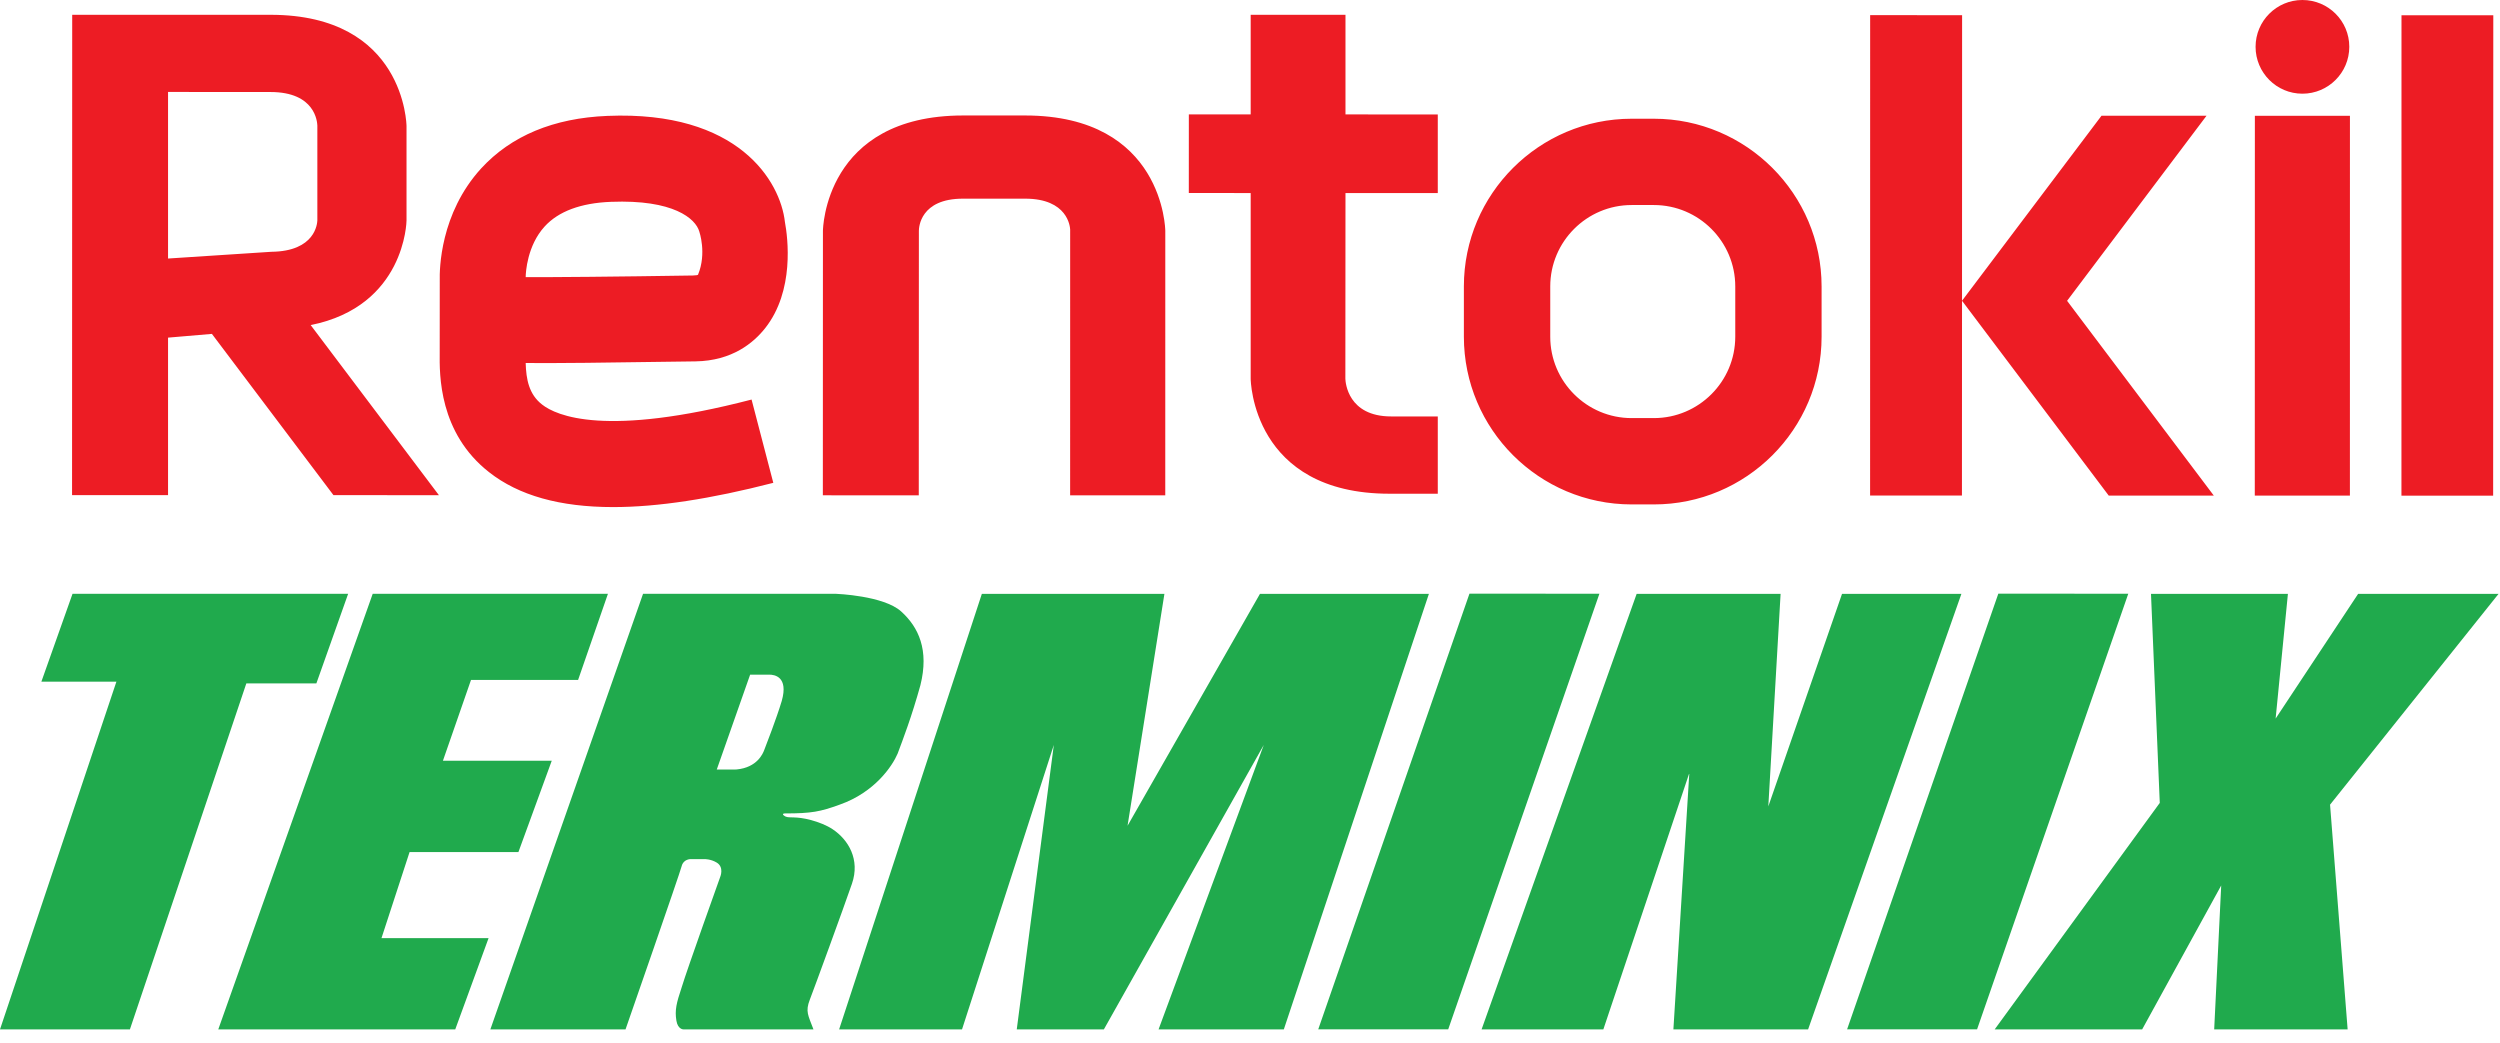 <?xml version="1.0" encoding="UTF-8" standalone="no"?> <svg xmlns="http://www.w3.org/2000/svg" xmlns:xlink="http://www.w3.org/1999/xlink" xmlns:serif="http://www.serif.com/" width="100%" height="100%" viewBox="0 0 151 63" version="1.1" xml:space="preserve" style="fill-rule:evenodd;clip-rule:evenodd;stroke-linejoin:round;stroke-miterlimit:2;"> <g transform="matrix(1,0,0,1,-47.069,-164.782)"> <g transform="matrix(1,0,0,1,71.623,182.097)"> <path d="M0,-4.002L0,-9.692C0,-9.759 -0.091,-16.421 -8.213,-16.421L-20.193,-16.423L-20.202,12.591L-14.404,12.591L-14.404,3.078L-11.755,2.852L-4.413,12.591L1.957,12.595L-5.789,2.32C-0.081,1.176 0,-3.945 0,-4.002M-14.404,-11.761L-8.215,-11.757C-5.503,-11.757 -5.395,-9.944 -5.386,-9.73L-5.386,-4.002C-5.395,-3.817 -5.503,-2.135 -8.165,-2.107L-14.404,-1.7L-14.404,-11.761ZM4.507,-7.141C2.022,-4.418 1.989,-1.032 2.007,-0.365L2.004,3.985C1.989,5.31 1.949,8.828 4.989,11.207C6.774,12.611 9.259,13.313 12.484,13.313C15.176,13.313 18.391,12.819 22.153,11.848L20.841,6.818C12.009,9.116 9.051,7.799 8.185,7.117C7.395,6.503 7.225,5.599 7.197,4.611C8.819,4.629 11.939,4.596 17.455,4.512C19.672,4.478 20.966,3.386 21.661,2.507C23.446,0.25 23.031,-2.959 22.855,-3.904C22.58,-6.37 20.04,-10.644 12.137,-10.315C8.886,-10.184 6.32,-9.115 4.507,-7.141M17.683,-3.332C17.683,-3.332 18.143,-2.016 17.607,-0.723C17.596,-0.7 17.491,-0.679 17.305,-0.675C12.718,-0.602 8.695,-0.566 7.197,-0.577C7.2,-0.868 7.288,-2.479 8.341,-3.634C9.178,-4.55 10.524,-5.053 12.343,-5.124C16.127,-5.275 17.46,-4.109 17.683,-3.332M114.511,-11.656C116.072,-11.656 117.343,-12.922 117.343,-14.488C117.343,-16.05 116.076,-17.315 114.511,-17.315C112.952,-17.315 111.683,-16.051 111.683,-14.488C111.683,-12.926 112.949,-11.656 114.511,-11.656M25.151,-3.371L25.146,12.601L30.94,12.603L30.946,-3.371C30.946,-3.567 31.019,-5.319 33.616,-5.316L37.366,-5.316C39.929,-5.316 40.077,-3.634 40.084,-3.448L40.082,12.603L45.828,12.603L45.83,-3.367C45.83,-3.434 45.736,-10.335 37.366,-10.34L33.616,-10.34C25.247,-10.34 25.151,-3.441 25.151,-3.371M120.496,-16.391L120.493,12.622L126.032,12.622L126.041,-16.391L120.496,-16.391ZM88.403,-16.401L88.4,12.615L93.947,12.615L93.952,0.851L93.957,-16.397L88.403,-16.401ZM109.16,12.619L100.298,0.854L108.721,-10.325L102.377,-10.325L93.952,0.851L102.814,12.619L109.16,12.619ZM117.38,12.619L117.382,-10.321L111.64,-10.321L111.635,12.619L117.38,12.619ZM85.47,3.023L85.47,-0.013C85.47,-5.596 80.926,-10.141 75.339,-10.144L74.002,-10.144C68.41,-10.144 63.864,-5.6 63.864,-0.017L63.864,3.021C63.864,8.608 68.407,13.152 73.997,13.152L75.332,13.152C80.923,13.158 85.47,8.61 85.47,3.023M73.997,7.938C71.284,7.938 69.079,5.731 69.081,3.021L69.081,-0.013C69.081,-2.728 71.288,-4.931 73.997,-4.931L75.339,-4.931C78.052,-4.931 80.256,-2.725 80.256,-0.013L80.256,3.023C80.255,5.734 78.051,7.938 75.337,7.938L73.997,7.938ZM47.25,-5.658L50.987,-5.655L50.987,5.559C50.987,5.632 51.078,12.504 59.372,12.506L62.288,12.506L62.288,7.838L59.474,7.838C56.855,7.838 56.713,5.787 56.706,5.559L56.713,-5.655L62.288,-5.655L62.288,-10.401L56.713,-10.404L56.713,-16.421L50.987,-16.421L50.987,-10.404L47.252,-10.404L47.25,-5.658Z" style="fill:rgb(237,28,36);fill-rule:nonzero;"></path> </g> <g transform="matrix(1,0,0,1,66.177,221.546)"> <path d="M0,-15.485L1.919,-20.897L-14.728,-20.897L-16.609,-15.591L-12.077,-15.591L-19.108,5.412L-11.262,5.412L-4.23,-15.485L0,-15.485Z" style="fill:rgb(32,170,77);"></path> </g> <g transform="matrix(1,0,0,1,71.807,211.358)"> <path d="M0,4.89L6.574,4.89L8.588,-0.628L2.015,-0.628L3.711,-5.509L10.179,-5.509L11.981,-10.709L-2.227,-10.709L-11.554,15.599L2.759,15.599L4.771,10.089L-1.697,10.089L0,4.89Z" style="fill:rgb(32,170,77);"></path> </g> <g transform="matrix(-0.328,0.945,0.945,0.328,179.347,218.714)"> <path d="M-13.274,-16.861L14.57,-16.861L12,-9.447L-15.844,-9.447L-13.274,-16.861Z" style="fill:rgb(32,170,77);"></path> </g> <g transform="matrix(1,0,0,1,197.983,226.958)"> <path d="M0,-26.308L-8.482,-26.308L-13.466,-18.774L-12.724,-26.308L-20.994,-26.308L-20.464,-13.681L-30.436,0L-21.528,0L-16.753,-8.693L-17.177,0L-9.117,0L-10.179,-13.574L0,-26.308Z" style="fill:rgb(32,170,77);"></path> </g> <g transform="matrix(1,0,0,1,165.538,226.958)"> <path d="M0,-26.308L-7.21,-26.308L-11.663,-13.469L-10.921,-26.308L-19.615,-26.308L-28.981,0L-21.627,0L-16.434,-15.485L-17.396,0L-9.26,0L0,-26.308Z" style="fill:rgb(32,170,77);"></path> </g> <g transform="matrix(-0.328,0.945,0.945,0.328,147.404,218.714)"> <path d="M-13.274,-16.861L14.57,-16.861L12,-9.447L-15.844,-9.447L-13.274,-16.861Z" style="fill:rgb(32,170,77);"></path> </g> <g transform="matrix(1,0,0,1,123.171,226.958)"> <path d="M0,-26.308L-7.998,-12.301L-5.771,-26.308L-16.798,-26.308L-25.419,0L-17.996,0L-12.451,-17.182L-14.69,0L-9.429,0L0.23,-17.182L-6.125,0L1.441,0L10.204,-26.308L0,-26.308Z" style="fill:rgb(32,170,77);"></path> </g> <g transform="matrix(1,0,0,1,94.286,220.49)"> <path d="M0,-13.368C-0.318,-12.307 -0.946,-10.694 -1.061,-10.397C-1.137,-10.2 -1.478,-9.351 -2.723,-9.233C-2.745,-9.231 -2.768,-9.23 -2.791,-9.23L-3.924,-9.23L-1.909,-14.959L-0.743,-14.959C-0.464,-14.959 0.424,-14.853 0,-13.368M7.21,-18.779C6.15,-19.735 3.287,-19.841 3.287,-19.841L-8.377,-19.841L-17.599,6.467L-9.435,6.467C-9.333,6.176 -6.148,-2.976 -6.044,-3.394C-5.938,-3.818 -5.514,-3.818 -5.514,-3.818L-4.666,-3.818C-4.666,-3.818 -4.285,-3.827 -3.924,-3.606C-3.471,-3.329 -3.711,-2.757 -3.711,-2.757C-3.711,-2.757 -5.726,2.867 -6.044,3.928C-6.362,4.883 -6.468,5.307 -6.362,5.944C-6.274,6.473 -5.938,6.467 -5.938,6.467L1.916,6.467C1.598,5.619 1.416,5.391 1.696,4.671C1.954,4.007 3.738,-0.872 4.241,-2.332C4.744,-3.793 4.029,-4.985 3.075,-5.621C2.707,-5.867 2.23,-6.049 1.776,-6.174C0.818,-6.43 0.474,-6.275 0.227,-6.391C0.219,-6.395 0.21,-6.399 0.201,-6.403C0.2,-6.404 0.199,-6.405 0.197,-6.406L0.196,-6.407C0.083,-6.468 -0.016,-6.577 0.212,-6.577C1.802,-6.577 2.333,-6.683 3.499,-7.107C5.62,-7.851 6.68,-9.442 6.998,-10.185C7.316,-11.034 7.847,-12.413 8.376,-14.323C8.907,-16.445 8.27,-17.825 7.21,-18.779" style="fill:rgb(32,170,77);"></path> </g> </g> </svg> 